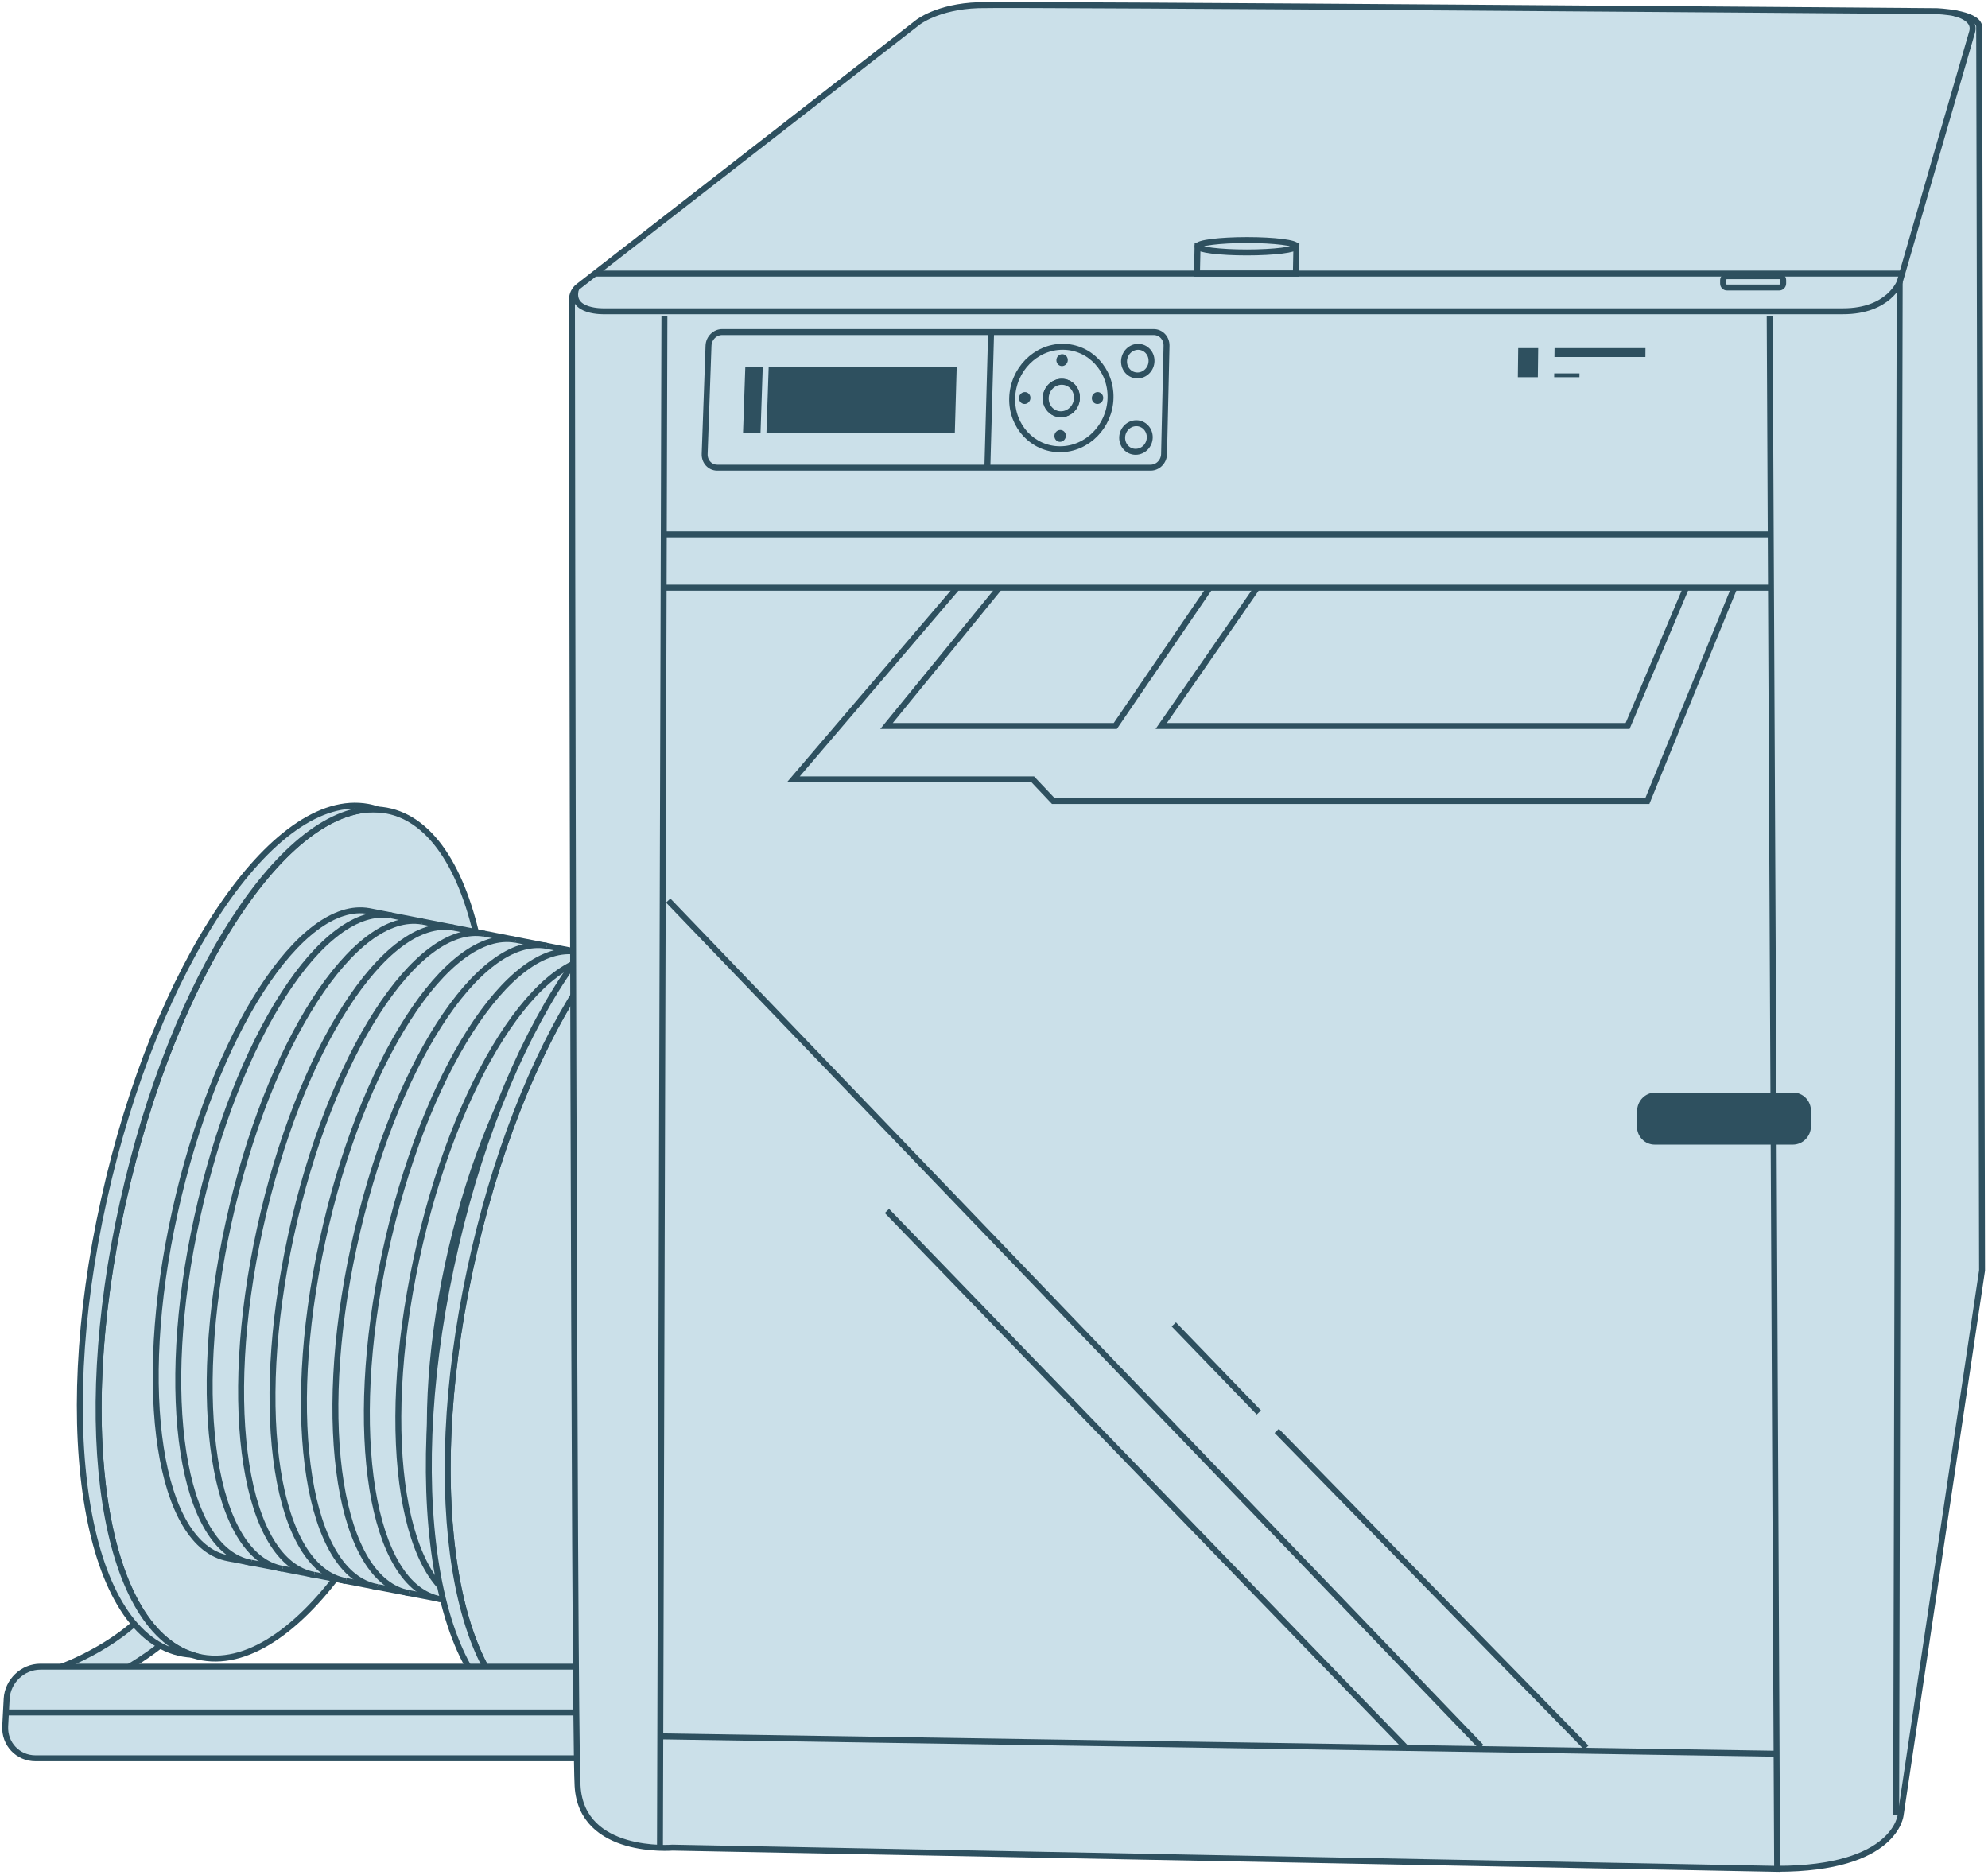 <svg width="335" height="316" viewBox="0 0 335 316" fill="none" xmlns="http://www.w3.org/2000/svg">
<path d="M10.413 280.859C10.413 280.859 21.377 276.849 26.326 269.498L30.435 274.303C30.435 274.303 25.468 279.532 16.311 283.785C7.135 288.039 10.413 280.868 10.413 280.868V280.859Z" fill="#CBE0E9" stroke="#2E505F" stroke-miterlimit="10"/>
<path d="M78.817 213.144C70.382 252.556 50.306 282.178 34.068 279.306C17.839 276.434 11.887 242.161 20.683 202.749C29.39 163.337 49.24 133.715 65.099 136.587C80.975 139.459 87.162 173.732 78.817 213.144Z" fill="#CBE0E9" stroke="#2E505F" stroke-miterlimit="10"/>
<path d="M20.682 202.74C29.126 164.511 48.065 135.494 63.661 136.406C63.11 136.225 62.559 136.063 61.981 135.963C46.123 133.092 26.263 162.714 17.53 202.126C8.716 241.538 14.649 275.811 30.869 278.683C31.357 278.773 31.845 278.818 32.341 278.854C17.422 273.932 12.202 240.725 20.673 202.74H20.682Z" fill="#CBE0E9" stroke="#2E505F" stroke-miterlimit="10"/>
<path d="M116.801 220.621C123.006 190.503 118.653 164.412 107.129 162.334L62.199 153.538C50.711 151.461 36.081 174.201 29.461 204.32C22.787 234.439 26.815 260.53 38.492 262.607L84.199 271.404C95.921 273.481 110.543 250.74 116.801 220.621Z" fill="#CBE0E9" stroke="#2E505F" stroke-miterlimit="10"/>
<path d="M42.312 263.348C30.626 261.271 26.589 235.18 33.245 205.061C39.847 174.942 54.468 152.211 65.956 154.279" fill="#CBE0E9"/>
<path d="M42.312 263.348C30.626 261.271 26.589 235.18 33.245 205.061C39.847 174.942 54.468 152.211 65.956 154.279" stroke="#2E505F" stroke-miterlimit="10"/>
<path d="M47.632 264.377C35.946 262.3 31.881 236.209 38.51 206.09C45.085 175.971 59.688 153.24 71.185 155.308" fill="#CBE0E9"/>
<path d="M47.632 264.377C35.946 262.3 31.881 236.209 38.51 206.09C45.085 175.971 59.688 153.24 71.185 155.308" stroke="#2E505F" stroke-miterlimit="10"/>
<path d="M52.959 265.398C41.264 263.321 37.182 237.23 43.784 207.111C50.34 176.992 64.926 154.261 76.422 156.329" fill="#CBE0E9"/>
<path d="M52.959 265.398C41.264 263.321 37.182 237.23 43.784 207.111C50.34 176.992 64.926 154.261 76.422 156.329" stroke="#2E505F" stroke-miterlimit="10"/>
<path d="M58.279 266.427C46.584 264.35 42.475 238.259 49.049 208.14C55.579 178.022 70.146 155.29 81.643 157.358" fill="#CBE0E9"/>
<path d="M58.279 266.427C46.584 264.35 42.475 238.259 49.049 208.14C55.579 178.022 70.146 155.29 81.643 157.358" stroke="#2E505F" stroke-miterlimit="10"/>
<path d="M63.607 267.448C51.903 265.371 47.775 239.28 54.323 209.161C60.825 179.042 75.374 156.311 86.88 158.379" fill="#CBE0E9"/>
<path d="M63.607 267.448C51.903 265.371 47.775 239.28 54.323 209.161C60.825 179.042 75.374 156.311 86.88 158.379" stroke="#2E505F" stroke-miterlimit="10"/>
<path d="M68.936 268.468C57.231 266.391 53.077 240.3 59.606 210.181C66.082 180.063 80.622 157.331 92.128 159.399" fill="#CBE0E9"/>
<path d="M68.936 268.468C57.231 266.391 53.077 240.3 59.606 210.181C66.082 180.063 80.622 157.331 92.128 159.399" stroke="#2E505F" stroke-miterlimit="10"/>
<path d="M74.263 269.498C62.55 267.421 58.378 241.33 64.88 211.211C71.328 181.092 85.85 158.361 97.356 160.429" fill="#CBE0E9"/>
<path d="M74.263 269.498C62.55 267.421 58.378 241.33 64.88 211.211C71.328 181.092 85.85 158.361 97.356 160.429" stroke="#2E505F" stroke-miterlimit="10"/>
<path d="M79.601 270.519C67.888 268.441 63.688 242.35 70.164 212.232C76.594 182.113 91.089 159.381 102.604 161.449" fill="#CBE0E9"/>
<path d="M79.601 270.519C67.888 268.441 63.688 242.35 70.164 212.232C76.594 182.113 91.089 159.381 102.604 161.449" stroke="#2E505F" stroke-miterlimit="10"/>
<path d="M84.939 271.548C73.226 269.471 68.999 243.38 75.447 213.261C81.85 183.142 96.336 160.411 107.851 162.479" fill="#CBE0E9"/>
<path d="M84.939 271.548C73.226 269.471 68.999 243.38 75.447 213.261C81.85 183.142 96.336 160.411 107.851 162.479" stroke="#2E505F" stroke-miterlimit="10"/>
<path d="M137.519 224.505C129.455 263.917 109.622 293.539 93.321 290.667C77.038 287.795 70.743 253.522 79.178 214.11C87.523 174.698 107.121 145.076 123.042 147.948C138.982 150.82 145.503 185.093 137.519 224.505Z" fill="#CBE0E9" stroke="#2E505F" stroke-miterlimit="10"/>
<path d="M79.177 214.11C87.269 175.881 105.954 146.864 121.596 147.776C121.046 147.596 120.486 147.433 119.908 147.334C103.986 144.462 84.379 174.084 76.016 213.496C67.563 252.908 73.84 287.181 90.123 290.053C90.611 290.143 91.107 290.188 91.595 290.225C76.603 285.303 71.049 252.095 79.177 214.11Z" fill="#CBE0E9" stroke="#2E505F" stroke-miterlimit="10"/>
<path d="M99.958 296.303H5.989C3.009 296.303 0.715 293.873 0.877 290.884L1.121 286.287C1.284 283.298 3.821 280.868 6.802 280.868H100.536L99.958 296.303Z" fill="#CBE0E9" stroke="#2E505F" stroke-miterlimit="10"/>
<path d="M0.994 288.581H100.246" stroke="#2E505F" stroke-miterlimit="10"/>
<path d="M299.464 314.943L113.332 311.357C113.332 311.357 97.98 312.631 97.329 300.963C96.706 289.809 96.372 69.874 96.381 50.466C96.381 49.608 96.787 48.786 97.465 48.262L154.668 3.766C154.668 3.766 157.992 1.11 164.846 0.876C171.692 0.65 326.323 1.878 326.323 1.878C326.323 1.878 333.105 2.122 333.512 4.398C333.539 7.342 334 214.083 334 214.083L320.281 305.848C320.281 305.848 319.496 314.934 299.464 314.934V314.943Z" fill="#CBE0E9" stroke="#2E505F" stroke-miterlimit="10"/>
<path d="M218.456 41.453H201.802L201.703 46.104H218.366L218.456 41.453Z" fill="#CBE0E9" stroke="#2E505F" stroke-miterlimit="10"/>
<path d="M218.456 41.498C218.447 42.076 214.708 42.545 210.111 42.545C205.515 42.545 201.794 42.076 201.803 41.498C201.812 40.92 205.551 40.45 210.148 40.45C214.744 40.45 218.465 40.92 218.456 41.498Z" fill="#CBE0E9" stroke="#2E505F" stroke-miterlimit="10"/>
<path d="M320.525 46.104H100.246" stroke="#2E505F" stroke-miterlimit="10"/>
<path d="M329.024 2.158C329.024 2.158 333.088 2.835 332.312 5.436C331.535 8.037 320.129 47.503 320.129 47.503C320.129 47.503 318.313 52.453 310.565 52.453H101.918C101.918 52.453 95.84 52.723 97.086 48.605" stroke="#2E505F" stroke-miterlimit="10"/>
<path d="M111.961 53.301L111.211 311.384" stroke="#2E505F" stroke-miterlimit="10"/>
<path d="M320.119 47.503L319.523 305.857" stroke="#2E505F" stroke-miterlimit="10"/>
<path d="M298.211 53.301L299.466 314.943" stroke="#2E505F" stroke-miterlimit="10"/>
<path d="M111.238 292.609L299.366 295.535" stroke="#2E505F" stroke-miterlimit="10"/>
<path d="M111.807 90.04H298.372" stroke="#2E505F" stroke-miterlimit="10"/>
<path d="M111.482 99.044H161.271H298.319" fill="#CBE0E9"/>
<path d="M111.482 99.044H161.271H298.319" stroke="#2E505F" stroke-miterlimit="10"/>
<path d="M292.249 99.044L277.6 134.979H177.481L174.04 131.34H133.68L161.27 99.044" stroke="#2E505F" stroke-miterlimit="10"/>
<path d="M112.602 151.759L249.604 294.379" stroke="#2E505F" stroke-miterlimit="10"/>
<path d="M215.141 241.131L267.314 294.505" stroke="#2E505F" stroke-miterlimit="10"/>
<path d="M197.801 223.186L212.133 238.033" stroke="#2E505F" stroke-miterlimit="10"/>
<path d="M149.457 204.067L236.779 294.379" stroke="#2E505F" stroke-miterlimit="10"/>
<path d="M302.11 192.896H278.837C277.166 192.896 275.83 191.514 275.848 189.816L275.875 187.197C275.893 185.499 277.257 184.117 278.918 184.117H302.165C303.835 184.117 305.172 185.499 305.163 187.197V189.816C305.145 191.514 303.781 192.896 302.11 192.896Z" fill="#2E505F"/>
<path d="M259.637 64.067H255.266L255.338 58.169H259.709L259.637 64.067Z" fill="#2E505F" stroke="#CBE0E9" stroke-miterlimit="10"/>
<path d="M277.764 60.662H261.436L261.463 58.169H277.782L277.764 60.662Z" fill="#2E505F" stroke="#CBE0E9" stroke-miterlimit="10"/>
<path d="M261.407 62.423H266.663L266.645 64.067H261.389L261.407 62.423Z" fill="#2E505F" stroke="#CBE0E9" stroke-miterlimit="10"/>
<path d="M299.844 46.546H291.012C290.659 46.546 290.37 46.844 290.361 47.214V47.783C290.361 48.154 290.641 48.452 290.994 48.452H299.835C300.187 48.452 300.476 48.154 300.485 47.783V47.214C300.485 46.844 300.205 46.546 299.853 46.546H299.844Z" fill="#CBE0E9" stroke="#2E505F" stroke-miterlimit="10"/>
<path d="M168.395 99.044L149.385 122.344H187.939L203.843 99.044" stroke="#2E505F" stroke-miterlimit="10"/>
<path d="M211.827 99.044L195.68 122.344H274.269L284.122 99.044" stroke="#2E505F" stroke-miterlimit="10"/>
<path d="M193.874 78.805H120.875C119.647 78.805 118.699 77.776 118.744 76.502L119.394 58.26C119.439 56.986 120.469 55.957 121.688 55.957H194.416C195.635 55.957 196.601 56.986 196.574 58.26L196.159 76.502C196.132 77.776 195.111 78.805 193.892 78.805H193.874Z" fill="#CBE0E9" stroke="#2E505F" stroke-miterlimit="10"/>
<path d="M167.015 55.957L166.383 78.805" stroke="#2E505F" stroke-miterlimit="10"/>
<path d="M161.387 73.396H124.693L125.109 61.357H161.73L161.387 73.396Z" fill="#2E505F" stroke="#CBE0E9" stroke-miterlimit="10"/>
<path d="M128.64 73.396H124.693L125.109 61.357H129.046L128.64 73.396Z" fill="#2E505F" stroke="#CBE0E9" stroke-miterlimit="10"/>
<path d="M187.136 67.074C187.019 71.842 183.208 75.708 178.629 75.708C174.05 75.708 170.429 71.842 170.564 67.074C170.7 62.306 174.502 58.44 179.072 58.44C183.641 58.44 187.254 62.306 187.136 67.074Z" fill="#CBE0E9" stroke="#2E505F" stroke-miterlimit="10"/>
<path d="M181.474 67.074C181.438 68.582 180.227 69.81 178.773 69.81C177.319 69.81 176.182 68.582 176.218 67.074C176.254 65.566 177.464 64.338 178.918 64.338C180.372 64.338 181.51 65.566 181.474 67.074Z" fill="#CBE0E9" stroke="#2E505F" stroke-miterlimit="10"/>
<path d="M181.474 67.074C181.438 68.582 180.227 69.81 178.773 69.81C177.319 69.81 176.182 68.582 176.218 67.074C176.254 65.566 177.464 64.338 178.918 64.338C180.372 64.338 181.51 65.566 181.474 67.074Z" fill="#CBE0E9" stroke="#2E505F" stroke-miterlimit="10"/>
<path d="M173.644 67.074C173.626 67.625 173.183 68.076 172.65 68.076C172.117 68.076 171.702 67.625 171.711 67.074C171.72 66.523 172.172 66.071 172.705 66.071C173.237 66.071 173.653 66.523 173.644 67.074Z" fill="#2E505F"/>
<path d="M185.908 67.074C185.89 67.625 185.457 68.076 184.924 68.076C184.391 68.076 183.975 67.625 183.985 67.074C183.994 66.523 184.445 66.071 184.969 66.071C185.493 66.071 185.917 66.523 185.908 67.074Z" fill="#2E505F"/>
<path d="M178.953 61.691C178.42 61.691 178.005 61.24 178.014 60.689C178.023 60.138 178.474 59.687 178.998 59.687C179.522 59.687 179.946 60.138 179.937 60.689C179.928 61.24 179.477 61.691 178.953 61.691Z" fill="#2E505F"/>
<path d="M178.619 74.461C178.086 74.461 177.671 74.01 177.68 73.459C177.689 72.908 178.14 72.457 178.673 72.457C179.206 72.457 179.622 72.908 179.612 73.459C179.603 74.01 179.152 74.461 178.619 74.461Z" fill="#2E505F"/>
<path d="M194.044 60.861C194.017 62.197 192.951 63.272 191.669 63.272C190.386 63.272 189.375 62.188 189.411 60.861C189.447 59.533 190.504 58.449 191.786 58.449C193.069 58.449 194.08 59.533 194.044 60.861Z" fill="#CBE0E9" stroke="#2E505F" stroke-miterlimit="10"/>
<path d="M193.747 73.73C193.72 75.067 192.655 76.141 191.363 76.141C190.072 76.141 189.069 75.058 189.096 73.73C189.123 72.402 190.198 71.319 191.48 71.319C192.763 71.319 193.774 72.402 193.747 73.73Z" fill="#CBE0E9" stroke="#2E505F" stroke-miterlimit="10"/>
</svg>

